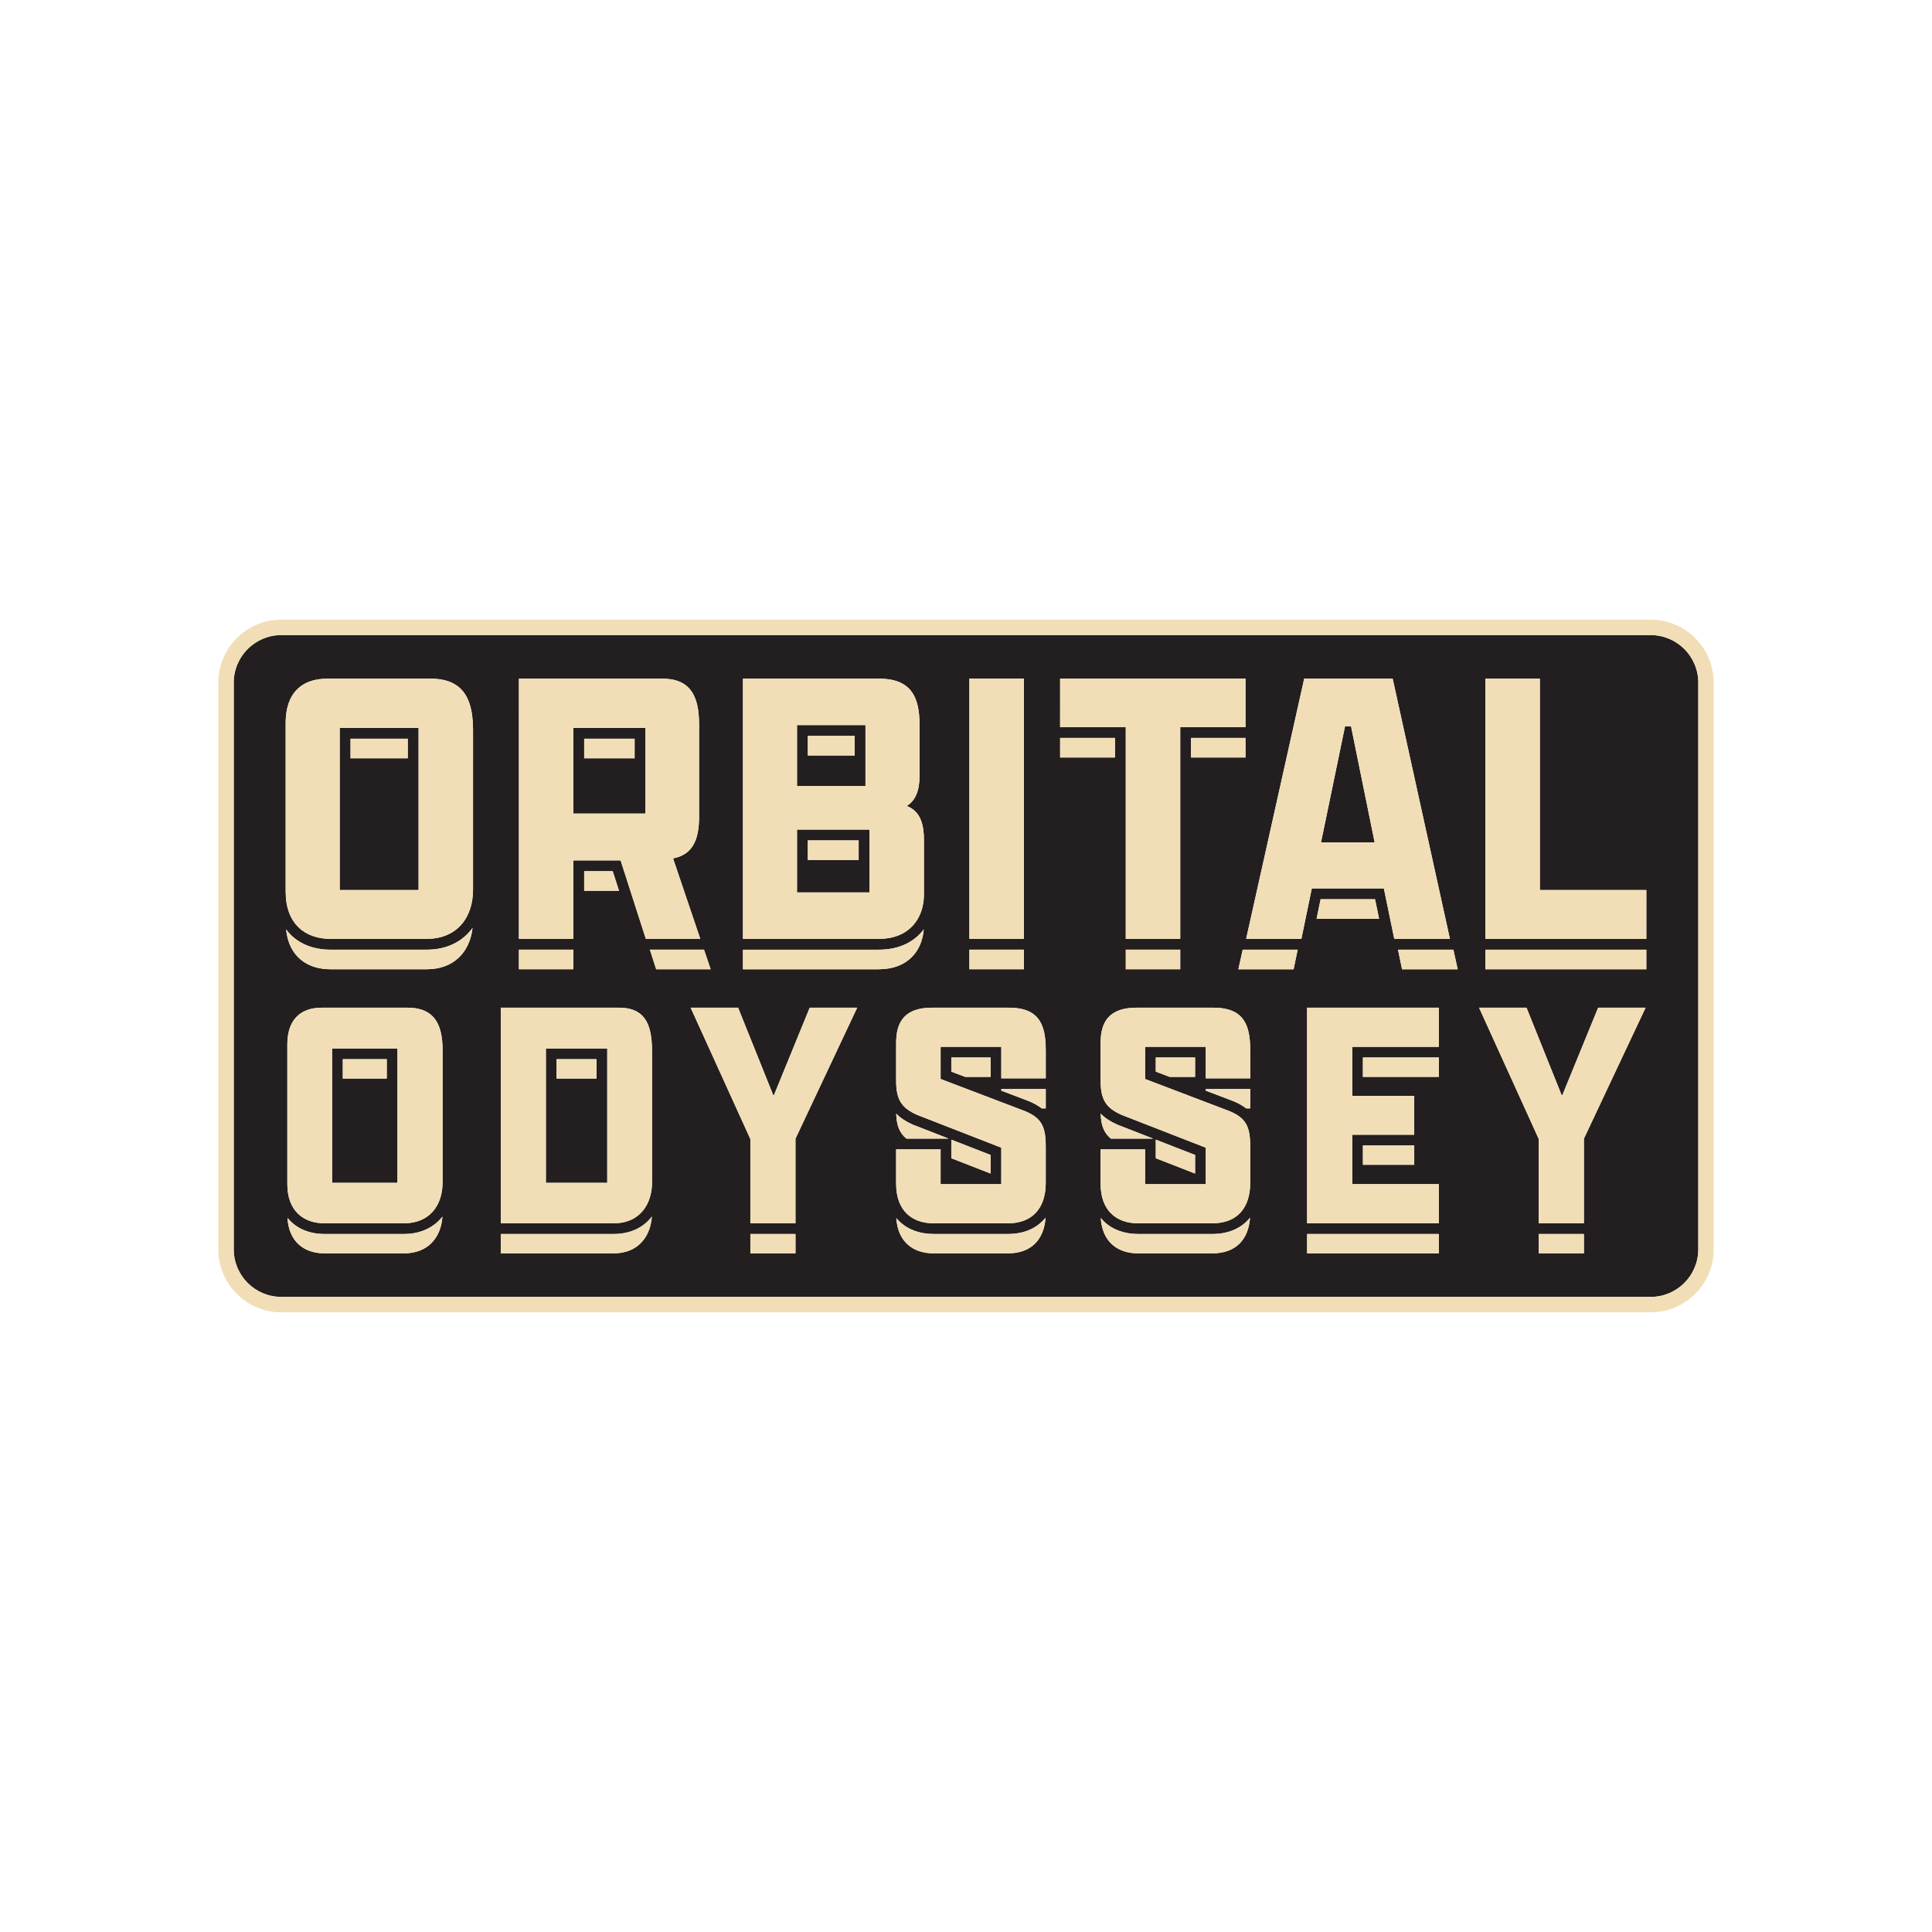 <?xml version="1.0" encoding="UTF-8"?><svg id="Layer_1" xmlns="http://www.w3.org/2000/svg" viewBox="0 0 1080 1080"><defs><style>.cls-1{fill:#231f20;}.cls-1,.cls-2{stroke-width:0px;}.cls-2{fill:#f1deb6;}</style></defs><path class="cls-1" d="M305.15,602.91v58.3h34.3v-75.1h-34.3v16.8ZM311.13,592.09h22.34v10.82h-22.34v-10.82Z"/><path class="cls-1" d="M451.58,439.35h32.22v-34.02h-38.27v34.02h6.05ZM451.58,411.38h26.17v10.94h-26.17v-10.94Z"/><polygon class="cls-1" points="745.05 470.9 748.14 470.9 758.81 470.9 761.89 470.9 764.98 470.9 768.44 470.9 755.23 406 751.88 406 738.45 470.9 741.96 470.9 745.05 470.9"/><path class="cls-1" d="M185.65,602.91v58.3h36.53v-75.1h-36.53v16.8ZM191.63,592.09h24.57v10.82h-24.57v-10.82Z"/><path class="cls-1" d="M445.53,480.73v18.15h40.51v-35.14h-40.51v16.99ZM451.58,469.79h28.41v10.94h-28.41v-10.94Z"/><path class="cls-1" d="M189.9,423.89v73.65h44.09v-90.64h-44.09v16.99ZM195.95,412.95h31.99v10.94h-31.99v-10.94Z"/><path class="cls-1" d="M326.56,454.79h34.24v-47.89h-40.28v47.89h6.05ZM326.56,412.95h28.19v10.94h-28.19v-10.94Z"/><path class="cls-1" d="M922.74,355H157.26c-14.68,0-26.61,11.94-26.61,26.61v316.76c0,14.68,11.94,26.61,26.61,26.61h765.48c14.68,0,26.62-11.94,26.62-26.61v-316.76c0-14.68-11.94-26.61-26.62-26.61ZM592.62,396.36v-16.99h103.61v27.08h-36.48v118.39h-30.44v-118.39h-36.7v-10.09ZM696.23,412.5v10.94h-30.43v-10.94h30.43ZM659.76,530.88v10.94h-30.44v-10.94h30.44ZM541.9,396.36v-16.99h30.44v145.46h-30.44v-128.47ZM541.9,530.88h30.44v10.94h-30.44v-10.94ZM415.32,396.36v-16.99h76.09c14.9,0,21.04,7.04,22.33,19.76.18,1.8.27,3.72.27,5.75v29.09c0,7.83-2.24,13.65-7.16,16.56,3.03,1.17,5.24,3.02,6.78,5.56.85,1.4,1.49,3.01,1.94,4.82.41,1.63.67,3.43.8,5.39,0,.16.02.32.03.47.04.83.07,1.67.07,2.56v30.88c0,12.53-7.61,24.62-25.29,24.62h-75.86v-128.47ZM290.08,396.36v-16.99h80.12c12.84,0,18.91,6.43,20.28,19.28.21,1.93.31,4.01.31,6.23v51.7c0,13.88-4.25,21.26-14.55,23.27l5.17,15.28.97,2.88,9.07,26.82h-30.44l-14.1-43.86h-26.41v43.86h-30.44v-128.47ZM346.03,497.96h-19.47v-10.94h15.95l3.52,10.94ZM290.08,530.88h30.44v10.94h-30.44v-10.94ZM225.89,700.63h-44.5c-11.13,0-19.88-6.24-20.69-19.82,4.67,5.72,11.81,9,20.69,9h44.5c9.13,0,16.59-3.58,21.43-9.7-.84,11.98-8.34,20.52-21.43,20.52ZM247.4,587.76v73.26c0,13.17-7.6,22.81-21.51,22.81h-44.5c-11.68,0-20.77-6.86-20.77-21.88v-78.25c0-.62.03-1.22.06-1.81.63-12.33,7.72-18.58,19.22-18.58h47.84c12.81,0,18.34,6.7,19.44,18.66.14,1.54.22,3.17.22,4.88v.91ZM238.47,541.83h-53.71c-12.98,0-23.29-7.04-24.84-22.31.87,1.16,1.79,2.27,2.82,3.27,5.5,5.3,13.12,8.1,22.02,8.1h53.71c9.79,0,18.02-3.39,23.78-9.81.68-.75,1.31-1.54,1.91-2.37-1.57,13.58-10.5,23.12-25.69,23.12ZM264.43,424.78v72.53c0,15.89-9.18,27.53-25.96,27.53h-53.71c-14.1,0-25.07-8.28-25.07-26.41v-94.44c0-1.3.08-2.53.18-3.73,1.26-13.85,9.7-20.88,23.09-20.88h57.74c14.86,0,21.59,7.48,23.27,20.88.27,2.13.41,4.4.44,6.82,0,.25.02.48.02.72v16.99ZM342.98,700.63h-63.05v-10.82h63.05c9.9,0,16.94-3.93,21.42-9.73-.78,10.67-7.22,20.55-21.42,20.55ZM364.49,604.39v56.63c0,11.5-6.3,22.81-21.51,22.81h-63.05v-120.53h66.01c12.51,0,17.16,6.78,18.26,18.11.18,1.8.27,3.72.28,5.74,0,.15,0,.29,0,.44v16.8ZM363.3,530.88h30.25l3.7,10.94h-30.44l-3.52-10.94ZM444.68,700.63h-25.22v-10.82h25.22v10.82ZM474.07,574.12l-1.41,2.99-1.41,2.99-26.58,56.44v47.28h-25.22v-47.1l-25.74-56.63-1.36-2.99-1.36-2.99-4.92-10.82h26.52l19.66,48.95h.37l20.03-48.95h26.52l-5.1,10.82ZM415.32,541.83v-10.94h75.86c11.88,0,20.15-4.64,25.2-11.35-.89,11.66-8.62,22.29-25.2,22.29h-75.86ZM563.44,700.63h-41.54c-11.25,0-19.98-6.18-20.87-19.76.56.68,1.16,1.33,1.79,1.94,4.76,4.58,11.35,7,19.08,7h41.54c9.12,0,16.34-3.28,21.04-9.11-.89,12.33-8.05,19.93-21.04,19.93ZM584.58,619.6h-2.24c-1.87-1.44-4.13-2.76-6.9-3.94l-.11-.05-.12-.04-15.48-5.89v-.9h24.85v10.82ZM584.58,587.24v15.56h-24.85v-17.62h-33.93v17.99l4.75,1.81,7.86,2.99,15.34,5.84,2.99,1.14,2.99,1.14,9.26,3.52,4.09,1.56c1.09.47,2.07.94,2.98,1.43,1.66.91,3.02,1.89,4.13,2.99,2.93,2.91,4.1,6.74,4.33,12.71.03.8.05,1.63.05,2.52v20.4c0,13.91-7.23,22.62-21.14,22.62h-41.54c-11.87,0-20.95-6.86-20.95-22.07v-19.28h24.85v19.47h33.93v-20.4l-47.1-18.36c-8.72-3.89-11.68-8.53-11.68-19.1v-21.51c0-.41.03-.79.04-1.18.42-13.01,7.75-18.1,19.99-18.1h42.83c14.09,0,19.48,6.23,20.55,18.42.14,1.61.21,3.31.21,5.13v.39ZM553.75,591.16v10.82h-14.24l-7.73-2.94v-7.88h21.97ZM500.98,622.53c2.31,2.4,5.33,4.4,9.21,6.13l.13.06.14.05,19.83,7.73h-23.6c-3.87-3.15-5.5-7.29-5.72-13.97ZM531.78,647.46v-10.38l21.97,8.56v10.33h-.14l-21.83-8.51ZM592.62,412.5h30.65v10.94h-30.65v-10.94ZM677.74,700.63h-41.54c-11.25,0-19.98-6.18-20.87-19.76.56.68,1.16,1.33,1.79,1.94,4.76,4.58,11.35,7,19.08,7h41.54c9.12,0,16.34-3.28,21.04-9.11-.89,12.33-8.05,19.93-21.04,19.93ZM698.88,619.6h-2.24c-1.87-1.44-4.13-2.76-6.9-3.94l-.11-.05-.12-.04-15.48-5.89v-.9h24.85v10.82ZM698.88,587.24v15.56h-24.85v-17.62h-33.93v17.99l4.75,1.81,7.86,2.99,15.34,5.84,2.99,1.14,2.99,1.14,9.26,3.52,4.09,1.56c1.09.47,2.07.94,2.98,1.43,1.67.91,3.02,1.89,4.13,2.99,2.93,2.91,4.1,6.74,4.33,12.71.03.8.05,1.63.05,2.52v20.4c0,13.91-7.23,22.62-21.14,22.62h-41.54c-11.87,0-20.95-6.86-20.95-22.07v-19.28h24.85v19.47h33.93v-20.4l-47.1-18.36c-8.72-3.89-11.68-8.53-11.68-19.1v-21.51c0-.41.03-.79.04-1.18.42-13.01,7.75-18.1,19.99-18.1h42.83c14.09,0,19.48,6.23,20.55,18.42.14,1.61.21,3.31.21,5.13v.39ZM668.06,591.16v10.82h-14.24l-7.73-2.94v-7.88h21.97ZM615.29,622.53c2.31,2.4,5.33,4.4,9.21,6.13l.13.06.14.05,19.83,7.73h-23.6c-3.87-3.15-5.5-7.29-5.72-13.97ZM646.09,647.46v-10.38l21.97,8.56v10.33h-.14l-21.83-8.51ZM723.13,541.83h-30.88l2.44-10.94h30.7l-2.26,10.94ZM700.39,524.84h-3.79l30.01-134.52,2.44-10.94h49.46l2.41,10.94,29.6,134.52h-31.11l-5.82-28.2h-40.28l-5.82,28.2h-27.09ZM770.91,513.63h-34.94l2.26-10.94h30.43l2.26,10.94ZM804.29,700.63h-73.61v-10.82h73.61v10.82ZM804.29,601.98h-42.42v-10.82h42.42v10.82ZM804.29,574.12v11.06h-48.4v27.44h34.67v21.7h-34.67v27.63h48.4v21.88h-73.61v-120.53h73.61v10.82ZM790.57,640.3v10.82h-28.69v-10.82h28.69ZM783.75,541.83l-2.26-10.94h30.96l2.41,10.94h-31.11ZM885.41,700.63h-25.22v-10.82h25.22v10.82ZM914.8,574.12l-1.41,2.99-1.41,2.99-26.58,56.44v47.28h-25.22v-47.1l-25.74-56.63-1.36-2.99-1.36-2.99-4.92-10.82h26.52l19.66,48.95h.37l20.03-48.95h26.52l-5.09,10.82ZM920.31,541.83h-89.96v-10.94h89.96v10.94ZM920.31,508.48v16.36h-89.96v-145.46h30.44v118.16h59.53v10.94Z"/><path class="cls-2" d="M238.47,530.88h-53.71c-8.9,0-16.51-2.8-22.02-8.1-1.04-1-1.96-2.11-2.82-3.27,1.55,15.26,11.86,22.31,24.84,22.31h53.71c15.19,0,24.12-9.54,25.69-23.12-.6.82-1.23,1.61-1.91,2.37-5.76,6.42-13.98,9.81-23.78,9.81Z"/><rect class="cls-2" x="195.95" y="412.95" width="31.99" height="10.94"/><rect class="cls-2" x="326.56" y="412.95" width="28.19" height="10.94"/><rect class="cls-2" x="290.08" y="530.88" width="30.44" height="10.94"/><polygon class="cls-2" points="342.51 487.02 326.56 487.02 326.56 497.96 346.03 497.96 342.51 487.02"/><polygon class="cls-2" points="366.82 530.88 363.3 530.88 366.82 541.83 397.26 541.83 393.55 530.88 366.82 530.88"/><rect class="cls-2" x="451.58" y="469.79" width="28.41" height="10.94"/><path class="cls-2" d="M516.38,519.54c-5.05,6.71-13.32,11.35-25.2,11.35h-75.86v10.94h75.86c16.58,0,24.3-10.63,25.2-22.29Z"/><rect class="cls-2" x="451.58" y="411.38" width="26.17" height="10.94"/><rect class="cls-2" x="541.9" y="530.88" width="30.44" height="10.94"/><rect class="cls-2" x="592.62" y="412.5" width="30.65" height="10.94"/><rect class="cls-2" x="629.32" y="530.88" width="30.44" height="10.94"/><rect class="cls-2" x="665.8" y="412.5" width="30.43" height="10.94"/><polygon class="cls-2" points="768.66 502.69 738.23 502.69 735.97 513.63 770.91 513.63 768.66 502.69"/><polygon class="cls-2" points="783.75 530.88 781.5 530.88 783.75 541.83 814.86 541.83 812.45 530.88 783.75 530.88"/><polygon class="cls-2" points="694.69 530.88 692.25 541.83 723.13 541.83 725.39 530.88 723.13 530.88 694.69 530.88"/><rect class="cls-2" x="830.34" y="530.88" width="89.96" height="10.94"/><path class="cls-2" d="M225.89,689.81h-44.5c-8.88,0-16.02-3.28-20.69-9,.8,13.58,9.56,19.82,20.69,19.82h44.5c13.09,0,20.59-8.54,21.43-20.52-4.84,6.12-12.29,9.7-21.43,9.7Z"/><rect class="cls-2" x="191.63" y="592.09" width="24.57" height="10.82"/><rect class="cls-2" x="311.13" y="592.09" width="22.34" height="10.82"/><path class="cls-2" d="M342.98,689.81h-63.05v10.82h63.05c14.2,0,20.64-9.87,21.42-20.55-4.48,5.79-11.52,9.73-21.42,9.73Z"/><rect class="cls-2" x="419.46" y="689.81" width="25.22" height="10.82"/><polygon class="cls-2" points="553.75 655.96 553.75 645.64 531.78 637.07 531.78 642.48 531.78 647.46 553.61 655.96 553.75 655.96"/><path class="cls-2" d="M506.7,636.49h23.6l-19.83-7.73-.14-.05-.13-.06c-3.88-1.73-6.9-3.72-9.21-6.13.22,6.68,1.85,10.82,5.72,13.97Z"/><path class="cls-2" d="M559.73,609.67l15.48,5.89.12.04.11.05c2.77,1.19,5.03,2.5,6.9,3.94h2.24v-10.82h-24.85v.9Z"/><polygon class="cls-2" points="553.75 601.98 553.75 591.16 531.78 591.16 531.78 599.04 539.5 601.98 553.75 601.98"/><path class="cls-2" d="M563.44,689.81h-41.54c-7.72,0-14.32-2.42-19.08-7-.63-.61-1.23-1.26-1.79-1.94.88,13.59,9.62,19.76,20.87,19.76h41.54c12.98,0,20.14-7.6,21.04-19.93-4.7,5.83-11.91,9.11-21.04,9.11Z"/><path class="cls-2" d="M677.74,689.81h-41.54c-7.72,0-14.32-2.42-19.08-7-.63-.61-1.23-1.26-1.79-1.94.88,13.59,9.62,19.76,20.87,19.76h41.54c12.98,0,20.14-7.6,21.04-19.93-4.7,5.83-11.91,9.11-21.04,9.11Z"/><polygon class="cls-2" points="668.06 591.16 646.09 591.16 646.09 599.04 653.81 601.98 668.06 601.98 668.06 591.16"/><path class="cls-2" d="M674.04,609.67l15.48,5.89.12.04.11.05c2.77,1.19,5.03,2.5,6.9,3.94h2.24v-10.82h-24.85v.9Z"/><polygon class="cls-2" points="646.09 642.48 646.09 647.46 667.91 655.96 668.06 655.96 668.06 645.64 646.09 637.07 646.09 642.48"/><path class="cls-2" d="M621,636.49h23.6l-19.83-7.73-.14-.05-.13-.06c-3.88-1.73-6.9-3.72-9.21-6.13.22,6.68,1.85,10.82,5.72,13.97Z"/><rect class="cls-2" x="761.88" y="591.16" width="42.42" height="10.82"/><rect class="cls-2" x="730.68" y="689.81" width="73.61" height="10.82"/><rect class="cls-2" x="761.88" y="640.3" width="28.69" height="10.82"/><rect class="cls-2" x="860.19" y="689.81" width="25.22" height="10.82"/><path class="cls-2" d="M922.74,346.4H157.26c-19.42,0-35.22,15.8-35.22,35.22v316.76c0,19.42,15.8,35.22,35.22,35.22h765.48c19.42,0,35.22-15.8,35.22-35.22v-316.76c0-19.42-15.8-35.22-35.22-35.22ZM949.36,698.38c0,14.68-11.94,26.61-26.62,26.61H157.26c-14.68,0-26.61-11.94-26.61-26.61v-316.76c0-14.68,11.94-26.61,26.61-26.61h765.48c14.68,0,26.62,11.94,26.62,26.61v316.76Z"/><path class="cls-2" d="M263.97,400.25c-1.68-13.4-8.41-20.88-23.27-20.88h-57.74c-13.39,0-21.83,7.03-23.09,20.88-.11,1.2-.18,2.43-.18,3.73v94.44c0,18.13,10.97,26.41,25.07,26.41h53.71c16.78,0,25.96-11.64,25.96-27.53v-89.52c0-.25-.01-.48-.02-.72-.02-2.42-.17-4.69-.44-6.82ZM233.99,423.89v73.65h-44.09v-90.64h44.09v16.99Z"/><path class="cls-2" d="M391.46,524.84l-9.07-26.82-.97-2.88-5.17-15.28c10.29-2.01,14.55-9.4,14.55-23.27v-51.7c0-2.23-.11-4.3-.31-6.23-1.37-12.85-7.44-19.28-20.28-19.28h-80.12v145.46h30.44v-43.86h26.41l14.1,43.86h30.44ZM360.8,423.89v30.9h-40.28v-47.89h40.28v16.99Z"/><path class="cls-2" d="M516.47,500.22v-30.88c0-.89-.03-1.73-.07-2.56,0-.16-.02-.32-.03-.47-.13-1.96-.39-3.76-.8-5.39-.46-1.81-1.09-3.42-1.94-4.82-1.54-2.53-3.75-4.38-6.78-5.56,4.92-2.91,7.16-8.73,7.16-16.56v-29.09c0-2.03-.09-3.95-.27-5.75-1.3-12.72-7.44-19.76-22.33-19.76h-76.09v145.46h75.86c17.68,0,25.29-12.08,25.29-24.62ZM445.53,422.32v-16.99h38.27v34.02h-38.27v-17.03ZM486.04,480.73v18.15h-40.51v-35.14h40.51v16.99Z"/><polygon class="cls-2" points="572.34 396.36 572.34 393.34 572.34 390.31 572.34 379.37 541.9 379.37 541.9 390.31 541.9 393.34 541.9 396.36 541.9 524.84 572.34 524.84 572.34 396.36"/><polygon class="cls-2" points="629.32 423.44 629.32 524.84 659.76 524.84 659.76 423.44 659.76 406.45 696.23 406.45 696.23 396.36 696.23 393.34 696.23 390.31 696.23 379.37 592.62 379.37 592.62 390.31 592.62 393.34 592.62 396.36 592.62 406.45 629.32 406.45 629.32 423.44"/><path class="cls-2" d="M778.51,379.37h-49.46l-2.44,10.94-30.01,134.52h30.88l5.82-28.2h40.28l5.82,28.2h31.11l-29.6-134.52-2.41-10.94ZM764.98,470.9h-26.53l13.43-64.9h3.36l13.2,64.9h-3.46Z"/><polygon class="cls-2" points="863.8 497.53 860.78 497.53 860.78 396.36 860.78 393.34 860.78 390.31 860.78 379.37 830.34 379.37 830.34 390.31 830.34 393.34 830.34 396.36 830.34 524.84 920.31 524.84 920.31 514.52 920.31 511.5 920.31 508.48 920.31 497.53 866.83 497.53 863.8 497.53"/><path class="cls-2" d="M227.74,563.3h-47.84c-11.5,0-18.59,6.26-19.22,18.58-.03.6-.06,1.19-.06,1.81v78.25c0,15.02,9.09,21.88,20.77,21.88h44.5c13.91,0,21.51-9.64,21.51-22.81v-74.17c0-1.72-.08-3.34-.22-4.88-1.1-11.96-6.63-18.66-19.44-18.66ZM222.18,602.91v58.3h-36.53v-75.1h36.53v16.8Z"/><path class="cls-2" d="M364.2,581.41c-1.1-11.33-5.75-18.11-18.26-18.11h-66.01v120.53h63.05c15.2,0,21.51-11.31,21.51-22.81v-73.43c0-.15,0-.29,0-.44-.01-2.03-.1-3.94-.28-5.74ZM339.46,602.91v58.3h-34.3v-75.1h34.3v16.8Z"/><polygon class="cls-2" points="432.63 612.25 432.26 612.25 412.6 563.3 386.08 563.3 391 574.12 392.36 577.11 393.72 580.1 419.46 636.73 419.46 653.53 419.46 683.83 444.68 683.83 444.68 653.34 444.68 636.54 471.26 580.1 472.66 577.11 474.07 574.12 479.17 563.3 452.65 563.3 432.63 612.25"/><path class="cls-2" d="M563.81,563.3h-42.83c-12.24,0-19.56,5.09-19.99,18.1-.01.4-.04.77-.04,1.18v21.51c0,10.57,2.97,15.21,11.68,19.1l47.1,18.36v20.4h-33.93v-19.47h-24.85v19.28c0,15.21,9.09,22.07,20.95,22.07h41.54c13.91,0,21.14-8.71,21.14-22.62v-20.4c0-.89-.02-1.71-.05-2.52-.23-5.97-1.41-9.8-4.33-12.71-1.11-1.1-2.47-2.08-4.13-2.99-.9-.49-1.89-.97-2.98-1.43l-4.09-1.56-9.26-3.52-2.99-1.14-2.99-1.14-15.34-5.84-7.86-2.99-4.75-1.81v-17.99h33.93v17.62h24.85v-15.95c0-1.82-.07-3.52-.21-5.13-1.07-12.19-6.47-18.42-20.55-18.42Z"/><path class="cls-2" d="M678.12,563.3h-42.83c-12.24,0-19.56,5.09-19.99,18.1-.01.4-.04.77-.04,1.18v21.51c0,10.57,2.97,15.21,11.68,19.1l47.1,18.36v20.4h-33.93v-19.47h-24.85v19.28c0,15.21,9.09,22.07,20.95,22.07h41.54c13.91,0,21.14-8.71,21.14-22.62v-20.4c0-.89-.02-1.71-.05-2.52-.23-5.97-1.41-9.8-4.33-12.71-1.11-1.1-2.47-2.08-4.13-2.99-.9-.49-1.89-.97-2.98-1.43l-4.09-1.56-9.26-3.52-2.99-1.14-2.99-1.14-15.34-5.84-7.86-2.99-4.75-1.81v-17.99h33.93v17.62h24.85v-15.95c0-1.82-.07-3.52-.21-5.13-1.07-12.19-6.47-18.42-20.55-18.42Z"/><polygon class="cls-2" points="730.68 574.12 730.68 577.11 730.68 580.1 730.68 683.83 804.29 683.83 804.29 678.75 804.29 675.76 804.29 672.77 804.29 661.95 761.88 661.95 758.88 661.95 755.89 661.95 755.89 651.12 755.89 634.32 790.57 634.32 790.57 629.42 790.57 626.43 790.57 623.44 790.57 612.62 761.88 612.62 758.88 612.62 755.89 612.62 755.89 601.98 755.89 585.18 804.29 585.18 804.29 580.1 804.29 577.11 804.29 574.12 804.29 563.3 730.68 563.3 730.68 574.12"/><polygon class="cls-2" points="873.35 612.25 872.98 612.25 853.33 563.3 826.81 563.3 831.73 574.12 833.09 577.11 834.45 580.1 860.19 636.73 860.19 653.53 860.19 683.83 885.41 683.83 885.41 653.34 885.41 636.54 911.98 580.1 913.39 577.11 914.8 574.12 919.9 563.3 893.38 563.3 873.35 612.25"/></svg>